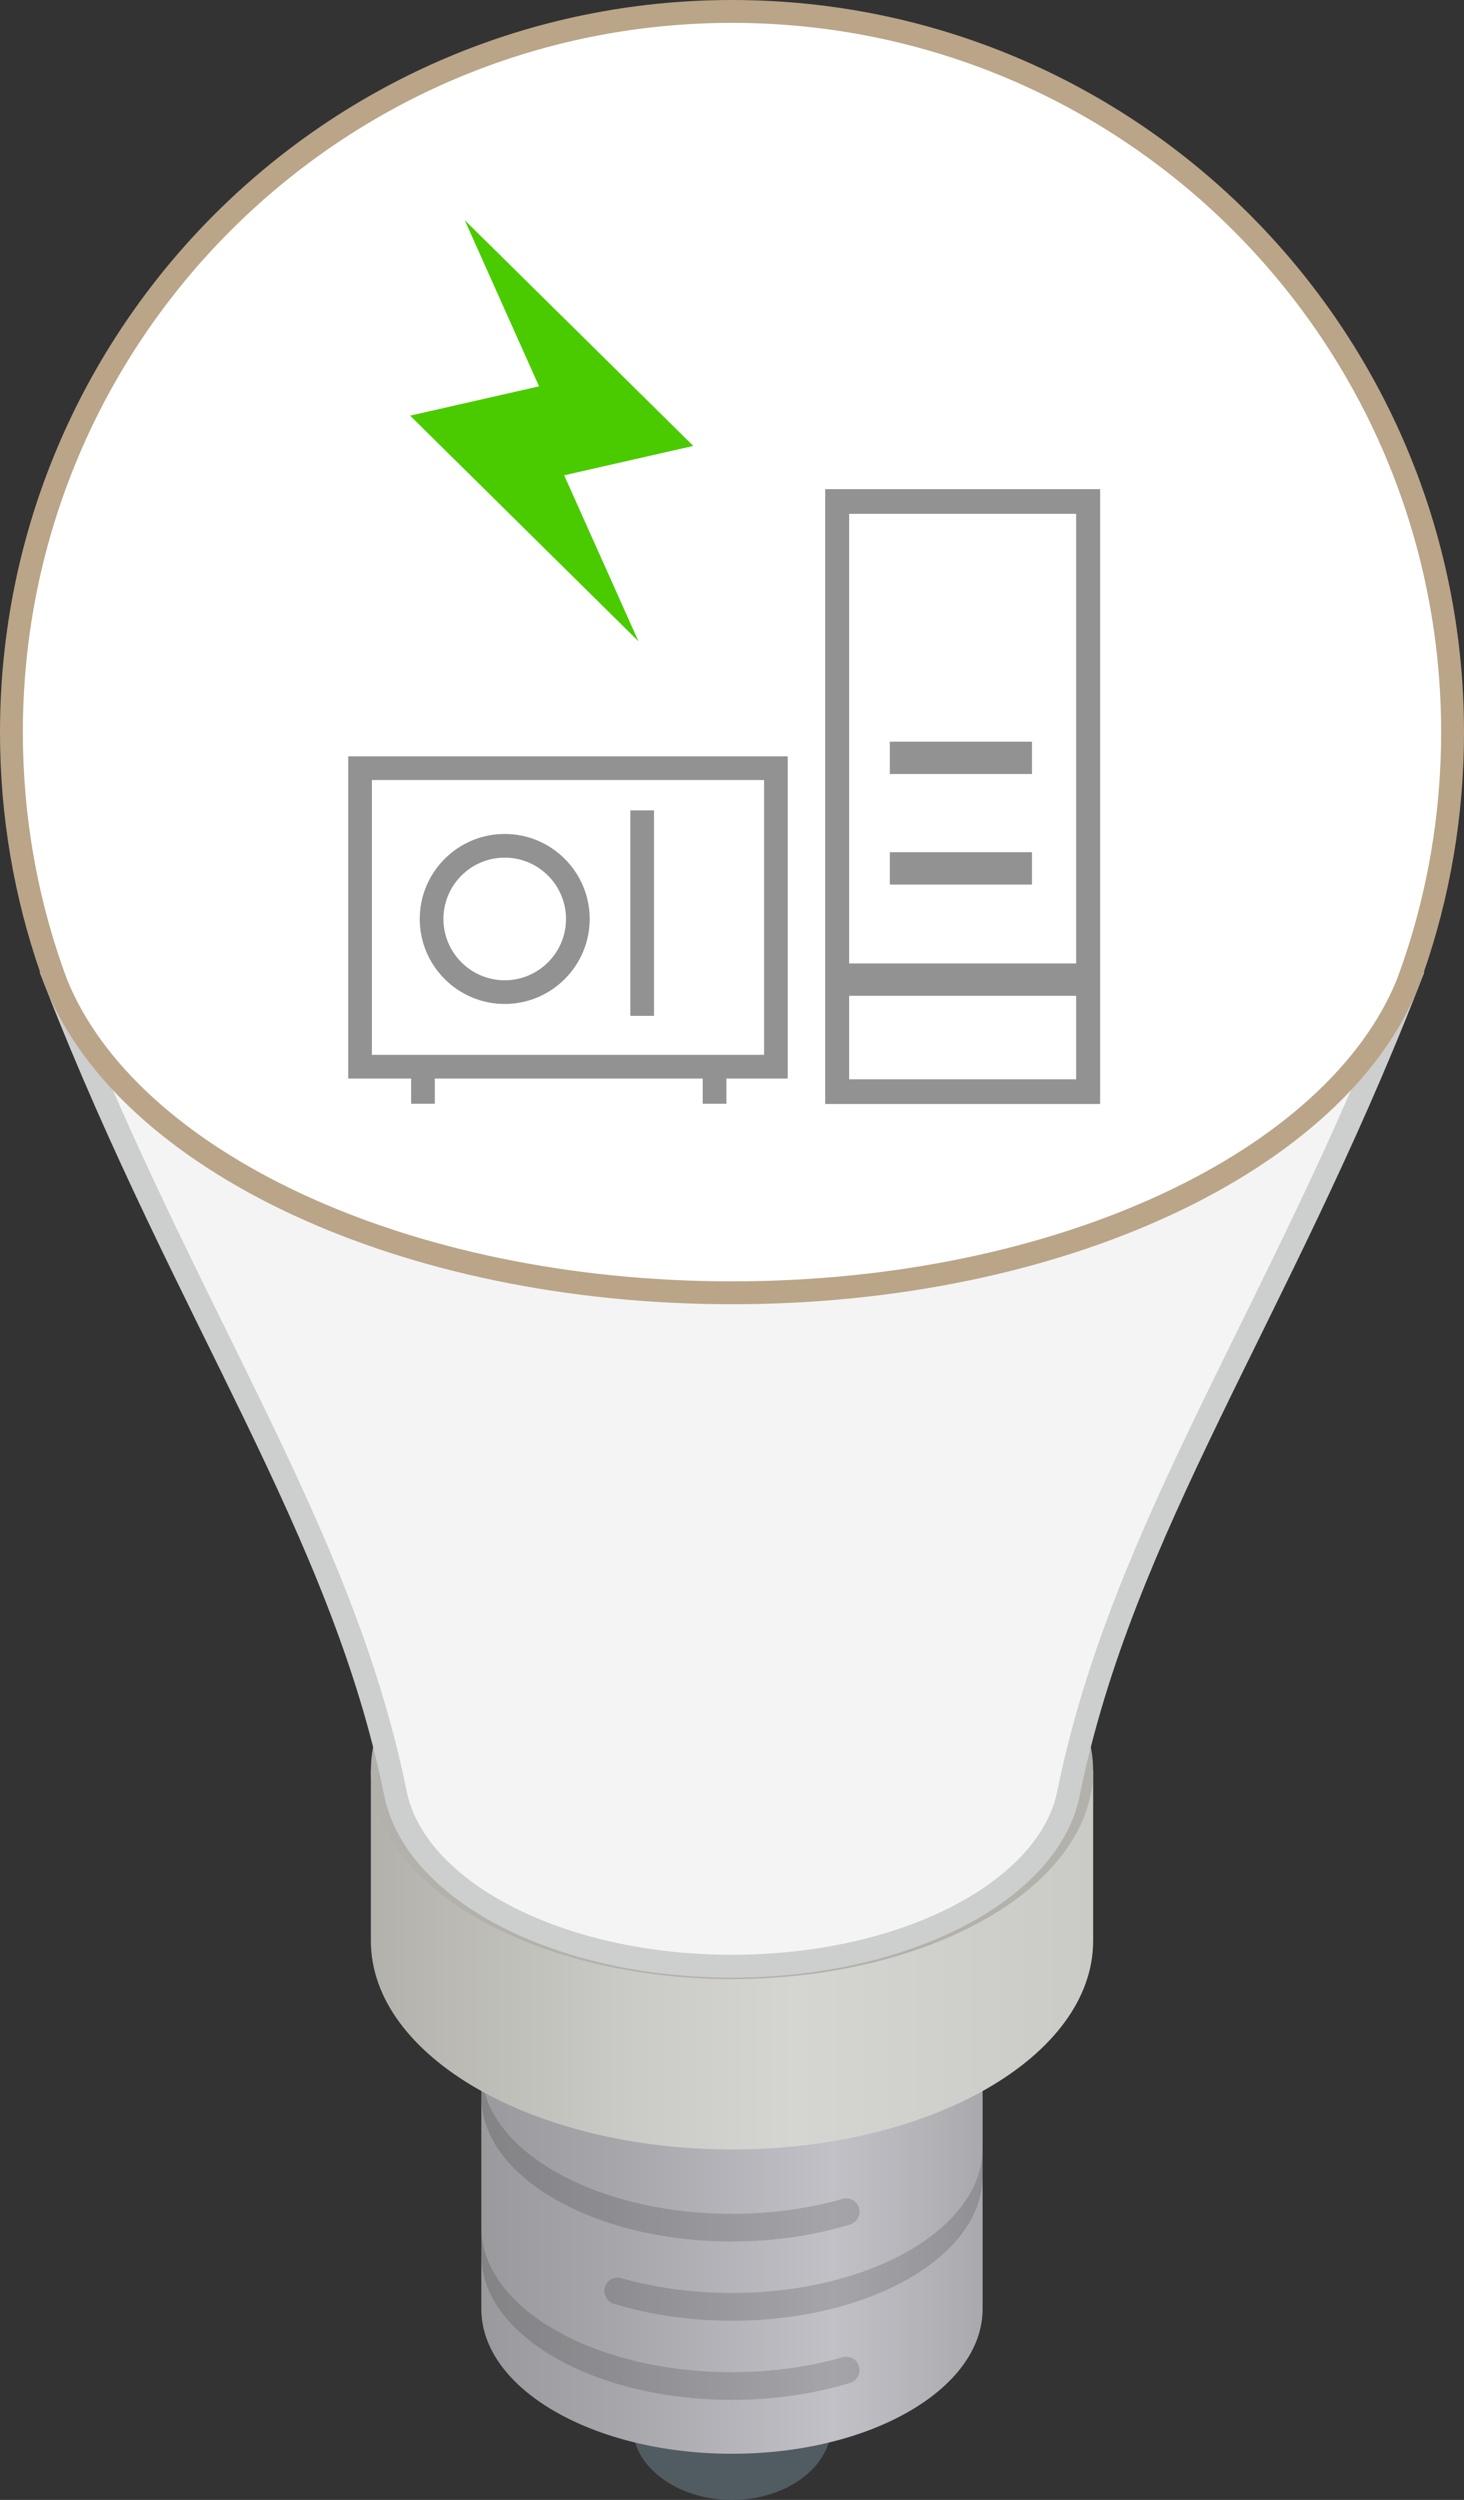<?xml version="1.0" encoding="utf-8"?>
<!-- Generator: Adobe Illustrator 16.0.4, SVG Export Plug-In . SVG Version: 6.00 Build 0)  -->
<!DOCTYPE svg PUBLIC "-//W3C//DTD SVG 1.1//EN" "http://www.w3.org/Graphics/SVG/1.1/DTD/svg11.dtd">
<svg version="1.1" id="レイヤー_1" xmlns:x="http://ns.adobe.com/Extensibility/1.0/" xmlns:i="http://ns.adobe.com/AdobeIllustrator/10.0/" xmlns:graph="http://ns.adobe.com/Graphs/1.0/"
	 xmlns="http://www.w3.org/2000/svg" xmlns:xlink="http://www.w3.org/1999/xlink" xmlns:a="http://ns.adobe.com/AdobeSVGViewerExtensions/3.0/"
	 x="0px" y="0px" width="64.043px" height="109.305px" viewBox="0 0 64.043 109.305" enable-background="new 0 0 64.043 109.305"
	 xml:space="preserve">
<rect x="0" y="0" width="64.043" height="109.305" fill="#333333" stroke="none"/>
<g>
	<g>
		<g>
			<path fill="#505C61" d="M36.365,106.06c0,1.792-1.944,3.245-4.344,3.245c-2.404,0-4.35-1.453-4.35-3.245H36.365z"/>
			
				<linearGradient id="SVGID_1_" gradientUnits="userSpaceOnUse" x1="-3.889" y1="3.594" x2="18.04" y2="3.594" gradientTransform="matrix(1 0 0 -1 24.945 100.665)">
				<stop  offset="0" style="stop-color:#9A9A9E"/>
				<stop  offset="0.275" style="stop-color:#A7A6AB"/>
				<stop  offset="0.701" style="stop-color:#C2C1C7"/>
				<stop  offset="0.905" style="stop-color:#B2B1B6"/>
				<stop  offset="1" style="stop-color:#A9A8AD"/>
				<a:midPointStop  offset="0" style="stop-color:#9A9A9E"/>
				<a:midPointStop  offset="0.5" style="stop-color:#9A9A9E"/>
				<a:midPointStop  offset="0.275" style="stop-color:#A7A6AB"/>
				<a:midPointStop  offset="0.5" style="stop-color:#A7A6AB"/>
				<a:midPointStop  offset="0.701" style="stop-color:#C2C1C7"/>
				<a:midPointStop  offset="0.5" style="stop-color:#C2C1C7"/>
				<a:midPointStop  offset="0.905" style="stop-color:#B2B1B6"/>
				<a:midPointStop  offset="0.5" style="stop-color:#B2B1B6"/>
				<a:midPointStop  offset="1" style="stop-color:#A9A8AD"/>
			</linearGradient>
			<path fill="url(#SVGID_1_)" d="M21.056,86.856c0,0,0,10.604,0,14.101s4.91,6.33,10.966,6.33c6.054,0,10.962-2.834,10.962-6.33
				s0-14.101,0-14.101H21.056z"/>
			<path opacity="0.15" enable-background="new    " d="M32.021,103.72c-6.056,0-10.966-2.834-10.966-6.331v1.213
				c0,3.496,4.91,6.329,10.966,6.329c1.872,0,3.637-0.27,5.178-0.749c0.242-0.074,0.402-0.303,0.402-0.555l0,0
				c0-0.385-0.367-0.663-0.74-0.56C35.404,103.485,33.758,103.72,32.021,103.72z"/>
			<path opacity="0.15" enable-background="new    " d="M32.021,96.795c-6.056,0-10.966-2.835-10.966-6.332v1.213
				c0,3.495,4.91,6.329,10.966,6.329c1.872,0,3.637-0.271,5.178-0.748c0.242-0.074,0.402-0.303,0.402-0.555l0,0
				c0-0.388-0.367-0.663-0.74-0.559C35.404,96.561,33.758,96.795,32.021,96.795z"/>
			<path opacity="0.15" enable-background="new    " d="M32.021,100.256c-1.738,0-3.385-0.232-4.844-0.648
				c-0.373-0.104-0.74,0.171-0.74,0.559l0,0c0,0.252,0.162,0.479,0.402,0.554c1.543,0.479,3.309,0.75,5.182,0.75
				c6.054,0,10.963-2.834,10.963-6.33v-1.212C42.984,97.422,38.075,100.256,32.021,100.256z"/>
		</g>
		<g>
			
				<linearGradient id="SVGID_2_" gradientUnits="userSpaceOnUse" x1="-8.721" y1="14.967" x2="22.875" y2="14.967" gradientTransform="matrix(1 0 0 -1 24.945 100.665)">
				<stop  offset="0" style="stop-color:#B3B1AC"/>
				<stop  offset="0.354" style="stop-color:#CACBC6"/>
				<stop  offset="0.587" style="stop-color:#D5D6D1"/>
				<stop  offset="1" style="stop-color:#CACBC6"/>
				<a:midPointStop  offset="0" style="stop-color:#B3B1AC"/>
				<a:midPointStop  offset="0.5" style="stop-color:#B3B1AC"/>
				<a:midPointStop  offset="0.354" style="stop-color:#CACBC6"/>
				<a:midPointStop  offset="0.5" style="stop-color:#CACBC6"/>
				<a:midPointStop  offset="0.587" style="stop-color:#D5D6D1"/>
				<a:midPointStop  offset="0.5" style="stop-color:#D5D6D1"/>
				<a:midPointStop  offset="1" style="stop-color:#CACBC6"/>
			</linearGradient>
			<path fill="url(#SVGID_2_)" d="M16.224,77.412c0,0,0,2.413,0,7.449s7.073,9.121,15.798,9.121s15.798-4.082,15.798-9.121
				c0-5.036,0-7.449,0-7.449H16.224z"/>
			<ellipse fill="#B3B1AC" cx="32.021" cy="77.412" rx="15.797" ry="9.121"/>
		</g>
		<path fill="#F4F4F4" stroke="#CDCECE" stroke-miterlimit="10" d="M61.575,43.008H2.467c5.67,14.504,12.461,23.815,14.818,35.335
			c0.805,4.288,7.096,7.627,14.736,7.627c7.645,0,13.938-3.342,14.736-7.634C49.117,66.817,55.904,57.507,61.575,43.008z"/>
	</g>
	<path fill="#FFFFFF" stroke="#BAA588" stroke-miterlimit="10" d="M32.021,56.525c14.372,0,26.411-5.769,29.551-13.515
		c0.078-0.209,0.154-0.419,0.229-0.631c1.129-3.245,1.742-6.73,1.742-10.359c0-17.408-14.113-31.52-31.522-31.52
		C14.611,0.5,0.5,14.612,0.5,32.021c0,3.629,0.611,7.114,1.74,10.359c0.074,0.212,0.15,0.421,0.227,0.628
		C5.607,50.755,17.646,56.525,32.021,56.525z"/>
</g>
<polygon fill="#4ACB00" points="17.941,18.174 23.581,16.892 20.33,9.627 30.328,19.497 24.68,20.781 27.93,28.04 "/>
<g>
	<path fill="#929292" d="M34.459,47.157H15.233V33.071h19.226V47.157z M16.269,46.121h17.155V34.107H16.269V46.121z"/>
</g>
<g>
	<path fill="#929292" d="M22.079,43.897c-2.05,0-3.717-1.667-3.717-3.717s1.667-3.717,3.717-3.717c2.049,0,3.717,1.667,3.717,3.717
		S24.128,43.897,22.079,43.897z M22.079,37.499c-1.479,0-2.681,1.203-2.681,2.681s1.203,2.681,2.681,2.681
		c1.478,0,2.681-1.203,2.681-2.681S23.557,37.499,22.079,37.499z"/>
</g>
<g>
	<rect x="27.574" y="35.433" fill="#929292" width="1.036" height="8.984"/>
</g>
<g>
	<g>
		<rect x="17.985" y="46.793" fill="#929292" width="1.036" height="1.466"/>
	</g>
	<g>
		<rect x="30.741" y="46.793" fill="#929292" width="1.036" height="1.466"/>
	</g>
</g>
<g>
	<path fill="#929292" d="M48.126,48.271H36.098V21.387h12.028V48.271z M37.146,47.192h9.93V22.466h-9.93V47.192z"/>
	<rect x="38.925" y="32.428" fill="#929292" width="6.22" height="1.415"/>
	<rect x="38.925" y="37.261" fill="#929292" width="6.22" height="1.415"/>
	<rect x="36.693" y="42.125" fill="#929292" width="10.754" height="1.415"/>
</g>
</svg>
